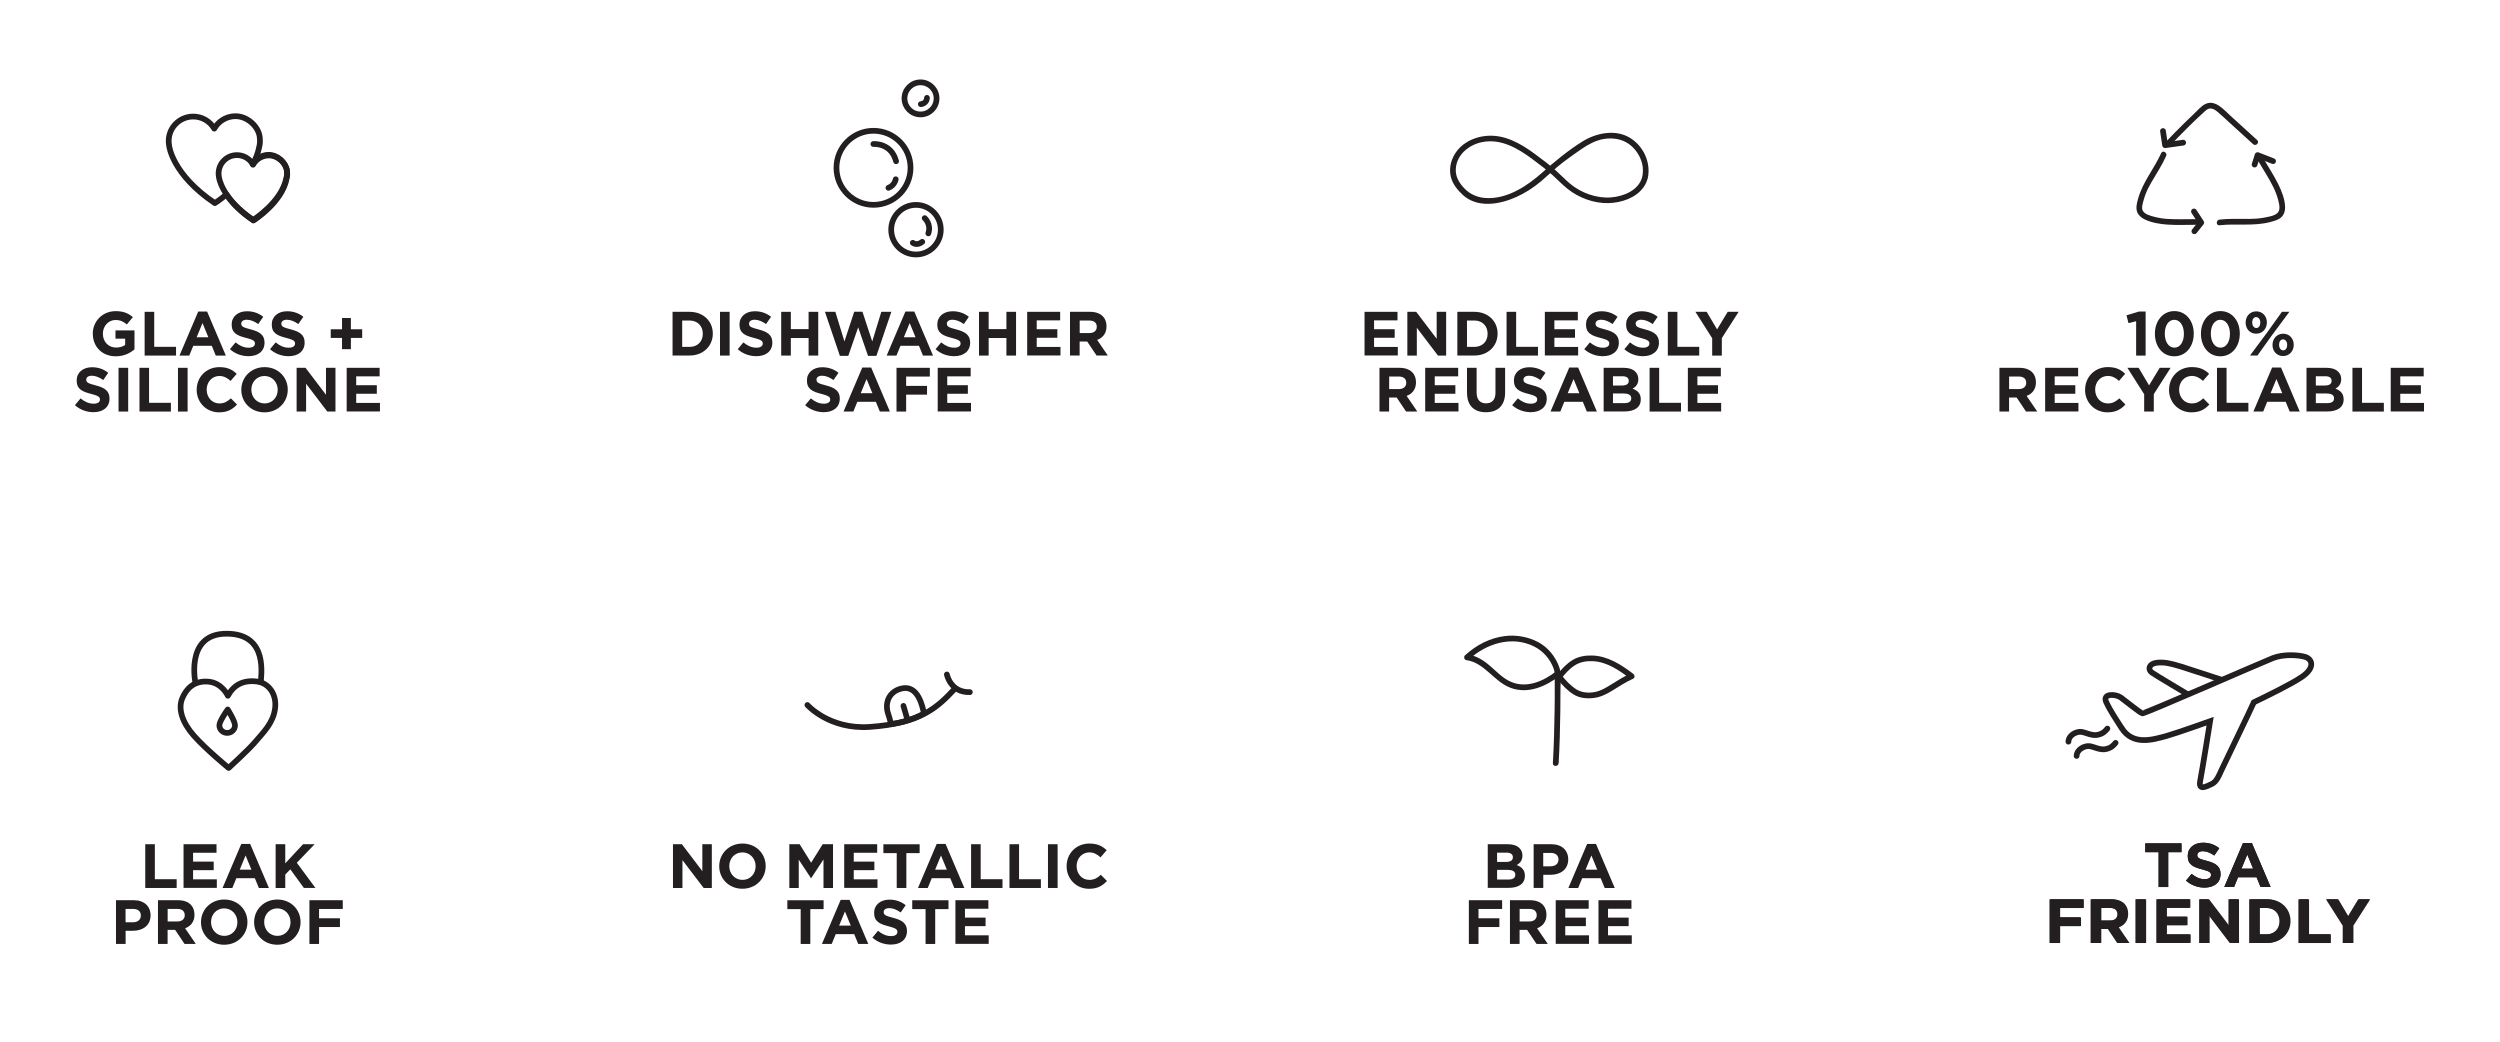 <svg viewBox="0 0 480 200" xmlns="http://www.w3.org/2000/svg" data-sanitized-data-name="Layer 1" data-name="Layer 1" id="Layer_1">
  <defs>
    <style>
      .cls-1 {
        stroke-miterlimit: 10;
      }

      .cls-1, .cls-2 {
        fill: none;
        stroke: #231f20;
        stroke-width: 1.1px;
      }

      .cls-3 {
        fill: #231f20;
      }

      .cls-3, .cls-4 {
        stroke-width: 0px;
      }

      .cls-4 {
        fill: #fff;
      }

      .cls-2 {
        stroke-linecap: round;
        stroke-linejoin: round;
      }
    </style>
  </defs>
  <rect height="200" width="480" class="cls-4"></rect>
  <g>
    <path d="m414.44,163.62h-2.55v-1.7h6.96v1.7h-2.55v6.69h-1.85v-6.69Z" class="cls-3"></path>
    <path d="m419.7,169.09l1.09-1.31c.76.62,1.55,1.02,2.51,1.02.75,0,1.21-.3,1.21-.79v-.02c0-.47-.29-.71-1.69-1.07-1.69-.43-2.78-.9-2.78-2.57v-.02c0-1.52,1.22-2.53,2.94-2.53,1.22,0,2.27.38,3.12,1.07l-.96,1.39c-.74-.52-1.48-.83-2.18-.83s-1.08.32-1.08.73v.02c0,.55.36.73,1.81,1.1,1.7.44,2.66,1.06,2.66,2.52v.02c0,1.67-1.27,2.6-3.08,2.6-1.27,0-2.55-.44-3.56-1.34Z" class="cls-3"></path>
    <path d="m430.66,161.85h1.7l3.6,8.46h-1.93l-.77-1.88h-3.55l-.77,1.88h-1.88l3.6-8.46Zm1.94,4.94l-1.12-2.72-1.12,2.72h2.23Z" class="cls-3"></path>
    <path d="m393.5,172.66h6.39v1.68h-4.54v1.79h4.01v1.68h-4.01v3.25h-1.85v-8.4Z" class="cls-3"></path>
    <path d="m401.39,172.66h3.84c1.07,0,1.9.3,2.45.85.47.47.72,1.13.72,1.92v.02c0,1.36-.73,2.21-1.8,2.6l2.05,3h-2.16l-1.8-2.69h-1.45v2.69h-1.85v-8.4Zm3.72,4.08c.9,0,1.42-.48,1.42-1.19v-.02c0-.79-.55-1.2-1.45-1.2h-1.83v2.41h1.87Z" class="cls-3"></path>
    <path d="m410.21,172.66h1.85v8.4h-1.85v-8.4Z" class="cls-3"></path>
    <path d="m414.22,172.66h6.33v1.64h-4.5v1.7h3.96v1.64h-3.96v1.76h4.56v1.64h-6.39v-8.4Z" class="cls-3"></path>
    <path d="m422.44,172.66h1.7l3.93,5.17v-5.17h1.82v8.4h-1.57l-4.07-5.34v5.34h-1.82v-8.4Z" class="cls-3"></path>
    <path d="m432.05,172.66h3.27c2.64,0,4.46,1.81,4.46,4.17v.02c0,2.36-1.82,4.2-4.46,4.2h-3.27v-8.4Zm1.85,1.67v5.06h1.43c1.51,0,2.53-1.02,2.53-2.51v-.02c0-1.49-1.02-2.53-2.53-2.53h-1.43Z" class="cls-3"></path>
    <path d="m441.49,172.66h1.85v6.72h4.19v1.68h-6.03v-8.4Z" class="cls-3"></path>
    <path d="m450.02,177.75l-3.23-5.09h2.16l2,3.37,2.04-3.37h2.1l-3.23,5.05v3.35h-1.85v-3.31Z" class="cls-3"></path>
  </g>
  <g>
    <path d="m404.62,139.89c-.42.5-.75.9-1.74,1.17-1.18.32-2.43-.45-3.26-.54-.93-.11-2.43.59-2.48,1.88" class="cls-2"></path>
    <path d="m406.19,142.63c-.42.5-.75.9-1.74,1.17-1.18.32-2.43-.45-3.26-.54-.93-.11-2.43.59-2.48,1.88" class="cls-2"></path>
    <g>
      <path d="m407.34,139.77c-.96-1.53-2.16-3.26-2.95-4.98s1.86-1.55,2.79-.88,3.71,2.96,4.16,3.05,23.04-9.82,25.07-10.61,4.86-.62,6.19-.22,1.99,2.03-.63,3.83c-2.04,1.4-6.93,3.77-9.23,4.88-.75,1.68-5.84,12.2-6.23,13.04s-.88,2.21-1.86,2.65-2.61,1.41-2.21-.62,1.9-11.44,1.9-11.44c0,0-6.5,2.32-8.39,2.84-2.69.74-6.46,1.87-8.6-1.54Z" class="cls-1"></path>
      <path d="m420.1,133.34s-6.06-3.6-6.93-4.2-.56-1.72.9-1.89,2.65.1,4.78.76,7.75,2.53,7.75,2.53" class="cls-1"></path>
    </g>
  </g>
  <g>
    <path d="m414.44,163.62h-2.55v-1.7h6.96v1.7h-2.55v6.69h-1.85v-6.69Z" class="cls-3"></path>
    <path d="m419.7,169.09l1.09-1.31c.76.62,1.55,1.02,2.51,1.02.76,0,1.21-.3,1.21-.79v-.02c0-.47-.29-.71-1.69-1.07-1.69-.43-2.78-.9-2.78-2.57v-.02c0-1.52,1.22-2.53,2.94-2.53,1.22,0,2.27.38,3.12,1.07l-.96,1.39c-.74-.52-1.48-.83-2.18-.83s-1.08.32-1.08.73v.02c0,.55.36.73,1.81,1.1,1.7.44,2.66,1.06,2.66,2.52v.02c0,1.67-1.27,2.6-3.08,2.6-1.27,0-2.55-.44-3.56-1.34Z" class="cls-3"></path>
    <path d="m430.66,161.85h1.7l3.6,8.46h-1.93l-.77-1.88h-3.55l-.77,1.88h-1.88l3.6-8.46Zm1.94,4.94l-1.12-2.72-1.12,2.72h2.23Z" class="cls-3"></path>
    <path d="m393.71,172.66h6.39v1.68h-4.55v1.79h4.01v1.68h-4.01v3.25h-1.85v-8.4Z" class="cls-3"></path>
    <path d="m401.6,172.66h3.84c1.07,0,1.9.3,2.45.85.47.47.72,1.13.72,1.92v.02c0,1.36-.73,2.21-1.8,2.6l2.05,3h-2.16l-1.8-2.69h-1.45v2.69h-1.85v-8.4Zm3.72,4.08c.9,0,1.42-.48,1.42-1.19v-.02c0-.79-.55-1.2-1.45-1.2h-1.83v2.41h1.87Z" class="cls-3"></path>
    <path d="m410,172.66h1.85v8.4h-1.85v-8.4Z" class="cls-3"></path>
    <path d="m414.01,172.66h6.33v1.64h-4.5v1.7h3.96v1.64h-3.96v1.76h4.56v1.64h-6.39v-8.4Z" class="cls-3"></path>
    <path d="m422.23,172.66h1.7l3.93,5.17v-5.17h1.82v8.4h-1.57l-4.06-5.34v5.34h-1.82v-8.4Z" class="cls-3"></path>
    <path d="m431.84,172.66h3.28c2.64,0,4.46,1.81,4.46,4.17v.02c0,2.36-1.82,4.2-4.46,4.2h-3.28v-8.4Zm1.85,1.67v5.06h1.43c1.51,0,2.53-1.02,2.53-2.51v-.02c0-1.49-1.02-2.53-2.53-2.53h-1.43Z" class="cls-3"></path>
    <path d="m441.28,172.66h1.85v6.72h4.19v1.68h-6.03v-8.4Z" class="cls-3"></path>
    <path d="m449.81,177.75l-3.23-5.09h2.16l2,3.37,2.04-3.37h2.1l-3.23,5.05v3.35h-1.85v-3.31Z" class="cls-3"></path>
  </g>
  <g>
    <path d="m17.81,64.1v-.02c0-2.39,1.86-4.34,4.4-4.34,1.51,0,2.42.41,3.3,1.15l-1.16,1.4c-.65-.54-1.22-.85-2.19-.85-1.34,0-2.41,1.19-2.41,2.61v.02c0,1.54,1.06,2.66,2.54,2.66.67,0,1.27-.17,1.74-.5v-1.2h-1.86v-1.6h3.65v3.65c-.86.73-2.05,1.33-3.59,1.33-2.61,0-4.41-1.83-4.41-4.32Z" class="cls-3"></path>
    <path d="m27.76,59.87h1.85v6.72h4.19v1.68h-6.03v-8.4Z" class="cls-3"></path>
    <path d="m38.06,59.81h1.7l3.6,8.46h-1.93l-.77-1.88h-3.55l-.77,1.88h-1.88l3.6-8.46Zm1.94,4.94l-1.12-2.72-1.12,2.72h2.23Z" class="cls-3"></path>
    <path d="m44.14,67.05l1.09-1.31c.76.62,1.55,1.02,2.51,1.02.76,0,1.21-.3,1.21-.79v-.02c0-.47-.29-.71-1.69-1.07-1.69-.43-2.78-.9-2.78-2.57v-.02c0-1.52,1.22-2.53,2.94-2.53,1.22,0,2.27.38,3.12,1.07l-.96,1.39c-.74-.52-1.48-.83-2.18-.83s-1.08.32-1.08.73v.02c0,.55.36.73,1.81,1.1,1.7.44,2.66,1.05,2.66,2.52v.03c0,1.67-1.27,2.6-3.08,2.6-1.27,0-2.55-.44-3.56-1.34Z" class="cls-3"></path>
    <path d="m51.84,67.05l1.09-1.31c.76.62,1.55,1.02,2.51,1.02.76,0,1.21-.3,1.21-.79v-.02c0-.47-.29-.71-1.69-1.07-1.69-.43-2.78-.9-2.78-2.57v-.02c0-1.52,1.22-2.53,2.94-2.53,1.22,0,2.27.38,3.12,1.07l-.96,1.39c-.74-.52-1.48-.83-2.18-.83s-1.08.32-1.08.73v.02c0,.55.36.73,1.81,1.1,1.7.44,2.66,1.05,2.66,2.52v.03c0,1.67-1.27,2.6-3.08,2.6-1.27,0-2.55-.44-3.56-1.34Z" class="cls-3"></path>
    <path d="m65.67,64.88h-2.17v-1.66h2.17v-2.16h1.7v2.16h2.17v1.66h-2.17v2.16h-1.7v-2.16Z" class="cls-3"></path>
    <path d="m14.38,77.8l1.09-1.31c.76.62,1.55,1.02,2.51,1.02.76,0,1.21-.3,1.21-.79v-.02c0-.47-.29-.71-1.69-1.07-1.69-.43-2.78-.9-2.78-2.57v-.02c0-1.52,1.22-2.53,2.94-2.53,1.22,0,2.27.38,3.12,1.07l-.96,1.39c-.74-.52-1.48-.83-2.18-.83s-1.08.32-1.08.73v.02c0,.55.36.73,1.81,1.1,1.7.44,2.66,1.05,2.66,2.52v.03c0,1.67-1.27,2.6-3.08,2.6-1.27,0-2.55-.44-3.56-1.34Z" class="cls-3"></path>
    <path d="m22.76,70.62h1.85v8.4h-1.85v-8.4Z" class="cls-3"></path>
    <path d="m26.77,70.62h1.85v6.72h4.19v1.68h-6.03v-8.4Z" class="cls-3"></path>
    <path d="m34.17,70.62h1.85v8.4h-1.85v-8.4Z" class="cls-3"></path>
    <path d="m37.76,74.85v-.02c0-2.39,1.8-4.34,4.38-4.34,1.58,0,2.53.53,3.31,1.29l-1.18,1.36c-.65-.59-1.31-.95-2.15-.95-1.42,0-2.44,1.17-2.44,2.61v.02c0,1.44,1,2.64,2.44,2.64.96,0,1.55-.38,2.21-.98l1.18,1.19c-.86.92-1.82,1.5-3.44,1.5-2.47,0-4.31-1.91-4.31-4.32Z" class="cls-3"></path>
    <path d="m46.33,74.85v-.02c0-2.39,1.88-4.34,4.47-4.34s4.45,1.93,4.45,4.32v.02c0,2.39-1.88,4.34-4.47,4.34s-4.45-1.93-4.45-4.32Zm6.99,0v-.02c0-1.44-1.06-2.64-2.54-2.64s-2.52,1.17-2.52,2.61v.02c0,1.44,1.06,2.64,2.54,2.64s2.52-1.17,2.52-2.61Z" class="cls-3"></path>
    <path d="m56.96,70.62h1.7l3.93,5.17v-5.17h1.82v8.4h-1.57l-4.07-5.34v5.34h-1.82v-8.4Z" class="cls-3"></path>
    <path d="m66.56,70.62h6.33v1.64h-4.5v1.7h3.96v1.64h-3.96v1.76h4.56v1.64h-6.39v-8.4Z" class="cls-3"></path>
  </g>
  <g>
    <path d="m55.11,32.8c-.2-1.47-1.76-2.99-3.53-2.96-1.29.02-2.4.74-3,1.79-.02-.03-.04-.05-.06-.08.58-1.05,1.03-2.17,1.25-3.35.11-.41.21-1.02.09-1.94-.26-1.97-2.35-3.99-4.72-3.95-1.72.03-3.21.99-4,2.39-.83-1.42-2.38-2.36-4.14-2.32-2.59.05-4.66,2.19-4.61,4.78,0,.14.01.28.03.42l.05.4s.54,5.47,8.78,11.02c0,0,.96-.6,2.23-1.66.95,1.44,2.53,3.21,5.18,5,0,0,5.53-3.46,6.38-8.09.08-.3.16-.77.07-1.45Z" class="cls-2"></path>
    <path d="m55.06,32.69c-.2-1.47-1.76-2.99-3.53-2.96-1.29.02-2.4.74-3,1.79-.62-1.06-1.78-1.76-3.1-1.74-1.94.04-3.49,1.64-3.46,3.58,0,.11.01.21.02.31l.04.3s.4,4.09,6.58,8.26c0,0,5.53-3.46,6.38-8.09.08-.3.16-.77.07-1.45Z" class="cls-2"></path>
  </g>
  <g>
    <path d="m129.13,59.87h3.27c2.64,0,4.46,1.81,4.46,4.17v.02c0,2.36-1.82,4.2-4.46,4.2h-3.27v-8.4Zm1.85,1.67v5.06h1.43c1.51,0,2.53-1.02,2.53-2.51v-.02c0-1.49-1.02-2.53-2.53-2.53h-1.43Z" class="cls-3"></path>
    <path d="m138.24,59.87h1.85v8.4h-1.85v-8.4Z" class="cls-3"></path>
    <path d="m141.64,67.05l1.09-1.31c.76.62,1.55,1.02,2.51,1.02.76,0,1.21-.3,1.21-.79v-.02c0-.47-.29-.71-1.69-1.07-1.69-.43-2.78-.9-2.78-2.57v-.02c0-1.52,1.22-2.53,2.94-2.53,1.22,0,2.27.38,3.12,1.07l-.96,1.39c-.74-.52-1.48-.83-2.18-.83s-1.08.32-1.08.73v.03c0,.55.36.73,1.81,1.1,1.7.44,2.66,1.06,2.66,2.52v.02c0,1.67-1.27,2.6-3.08,2.6-1.27,0-2.55-.44-3.56-1.34Z" class="cls-3"></path>
    <path d="m149.99,59.87h1.85v3.32h3.41v-3.32h1.85v8.4h-1.85v-3.37h-3.41v3.37h-1.85v-8.4Z" class="cls-3"></path>
    <path d="m158.41,59.87h1.98l1.74,5.69,1.88-5.71h1.58l1.88,5.71,1.74-5.69h1.93l-2.87,8.46h-1.61l-1.89-5.49-1.9,5.49h-1.61l-2.87-8.46Z" class="cls-3"></path>
    <path d="m173.84,59.81h1.7l3.6,8.46h-1.93l-.77-1.88h-3.55l-.77,1.88h-1.88l3.6-8.46Zm1.94,4.94l-1.12-2.72-1.12,2.72h2.23Z" class="cls-3"></path>
    <path d="m179.62,67.05l1.09-1.31c.76.62,1.55,1.02,2.51,1.02.76,0,1.21-.3,1.21-.79v-.02c0-.47-.29-.71-1.69-1.07-1.69-.43-2.78-.9-2.78-2.57v-.02c0-1.52,1.22-2.53,2.94-2.53,1.22,0,2.27.38,3.12,1.07l-.96,1.39c-.74-.52-1.48-.83-2.18-.83s-1.08.32-1.08.73v.03c0,.55.36.73,1.81,1.1,1.7.44,2.66,1.06,2.66,2.52v.02c0,1.67-1.27,2.6-3.08,2.6-1.27,0-2.55-.44-3.56-1.34Z" class="cls-3"></path>
    <path d="m187.97,59.87h1.85v3.32h3.41v-3.32h1.85v8.4h-1.85v-3.37h-3.41v3.37h-1.85v-8.4Z" class="cls-3"></path>
    <path d="m197.22,59.87h6.33v1.64h-4.5v1.7h3.96v1.64h-3.96v1.76h4.56v1.64h-6.39v-8.4Z" class="cls-3"></path>
    <path d="m205.44,59.87h3.84c1.07,0,1.9.3,2.45.85.47.47.72,1.13.72,1.92v.02c0,1.36-.73,2.21-1.8,2.6l2.05,3h-2.16l-1.8-2.69h-1.45v2.69h-1.85v-8.4Zm3.72,4.08c.9,0,1.42-.48,1.42-1.19v-.02c0-.79-.55-1.2-1.45-1.2h-1.83v2.41h1.87Z" class="cls-3"></path>
    <path d="m154.59,77.8l1.09-1.31c.76.62,1.55,1.02,2.51,1.02.76,0,1.21-.3,1.21-.79v-.02c0-.47-.29-.71-1.69-1.07-1.69-.43-2.78-.9-2.78-2.57v-.02c0-1.52,1.22-2.53,2.94-2.53,1.22,0,2.27.38,3.12,1.07l-.96,1.39c-.74-.52-1.48-.83-2.18-.83s-1.08.32-1.08.73v.03c0,.55.36.73,1.81,1.1,1.7.44,2.66,1.06,2.66,2.52v.02c0,1.67-1.27,2.6-3.08,2.6-1.27,0-2.55-.44-3.56-1.34Z" class="cls-3"></path>
    <path d="m165.56,70.56h1.7l3.6,8.46h-1.93l-.77-1.88h-3.55l-.77,1.88h-1.88l3.6-8.46Zm1.94,4.94l-1.12-2.72-1.12,2.72h2.23Z" class="cls-3"></path>
    <path d="m172.14,70.62h6.39v1.68h-4.55v1.79h4.01v1.68h-4.01v3.25h-1.85v-8.4Z" class="cls-3"></path>
    <path d="m180.04,70.62h6.33v1.64h-4.5v1.7h3.96v1.64h-3.96v1.76h4.56v1.64h-6.39v-8.4Z" class="cls-3"></path>
  </g>
  <g>
    <circle r="7.11" cy="32.22" cx="167.71" class="cls-1"></circle>
    <circle r="4.76" cy="44.1" cx="175.87" class="cls-1"></circle>
    <circle r="3.08" cy="18.89" cx="176.74" class="cls-1"></circle>
    <path d="m167.69,27.65s3.42-.28,4.36,3.31" class="cls-2"></path>
    <path d="m171.98,34.42s-.21,1.19-1.4,1.64" class="cls-2"></path>
    <path d="m176.8,20s1.14-.09,1.18-1.21" class="cls-2"></path>
    <path d="m175.26,46.62s.79.65,1.81-.19" class="cls-2"></path>
    <path d="m177.54,41.88s1.3,1.12.7,2.93" class="cls-2"></path>
  </g>
  <g>
    <path d="m410.13,61.68l-1.46.36-.38-1.51,2.41-.72h1.26v8.46h-1.82v-6.58Z" class="cls-3"></path>
    <path d="m413.74,64.09v-.02c0-2.43,1.51-4.34,3.74-4.34s3.72,1.88,3.72,4.32v.02c0,2.44-1.5,4.34-3.74,4.34s-3.72-1.88-3.72-4.32Zm5.57,0v-.02c0-1.52-.74-2.67-1.85-2.67s-1.82,1.12-1.82,2.65v.02c0,1.54.73,2.68,1.85,2.68s1.82-1.13,1.82-2.65Z" class="cls-3"></path>
    <path d="m422.58,64.09v-.02c0-2.43,1.51-4.34,3.74-4.34s3.72,1.88,3.72,4.32v.02c0,2.44-1.5,4.34-3.74,4.34s-3.72-1.88-3.72-4.32Zm5.57,0v-.02c0-1.52-.74-2.67-1.85-2.67s-1.82,1.12-1.82,2.65v.02c0,1.54.73,2.68,1.85,2.68s1.82-1.13,1.82-2.65Z" class="cls-3"></path>
    <path d="m431.16,61.95v-.02c0-1.19.83-2.15,2.05-2.15s2.03.95,2.03,2.12v.02c0,1.18-.83,2.15-2.05,2.15s-2.03-.95-2.03-2.12Zm6.97-2.08h1.43l-3.36,4.52-2.77,3.87h-1.43l3.36-4.52,2.77-3.87Zm-5.71,2.03v.02c0,.56.31,1.06.79,1.06.5,0,.77-.49.77-1.03v-.02c0-.56-.31-1.05-.79-1.05-.5,0-.77.48-.77,1.03Zm3.9,4.34v-.02c0-1.19.83-2.15,2.05-2.15s2.03.95,2.03,2.12v.02c0,1.17-.83,2.15-2.05,2.15s-2.03-.95-2.03-2.12Zm2.82,0v-.02c0-.56-.31-1.06-.79-1.06-.5,0-.77.48-.77,1.03v.02c0,.56.31,1.06.79,1.06.5,0,.77-.49.77-1.03Z" class="cls-3"></path>
    <path d="m383.89,70.62h3.84c1.07,0,1.89.3,2.45.85.47.47.72,1.13.72,1.92v.02c0,1.36-.73,2.21-1.8,2.6l2.05,3h-2.16l-1.8-2.69h-1.45v2.69h-1.85v-8.4Zm3.72,4.08c.9,0,1.42-.48,1.42-1.19v-.02c0-.79-.55-1.2-1.45-1.2h-1.83v2.41h1.87Z" class="cls-3"></path>
    <path d="m392.67,70.62h6.33v1.64h-4.5v1.7h3.96v1.64h-3.96v1.76h4.56v1.64h-6.39v-8.4Z" class="cls-3"></path>
    <path d="m400.34,74.84v-.02c0-2.39,1.8-4.34,4.38-4.34,1.58,0,2.53.53,3.31,1.29l-1.18,1.36c-.65-.59-1.31-.95-2.15-.95-1.42,0-2.43,1.18-2.43,2.62v.02c0,1.44,1,2.64,2.43,2.64.96,0,1.55-.38,2.21-.98l1.17,1.19c-.86.92-1.82,1.5-3.44,1.5-2.47,0-4.31-1.91-4.31-4.32Z" class="cls-3"></path>
    <path d="m411.69,75.71l-3.23-5.09h2.16l2,3.37,2.04-3.37h2.1l-3.23,5.05v3.35h-1.85v-3.31Z" class="cls-3"></path>
    <path d="m416.46,74.84v-.02c0-2.39,1.8-4.34,4.38-4.34,1.58,0,2.53.53,3.31,1.29l-1.18,1.36c-.65-.59-1.31-.95-2.15-.95-1.42,0-2.43,1.18-2.43,2.62v.02c0,1.44,1,2.64,2.43,2.64.96,0,1.55-.38,2.21-.98l1.17,1.19c-.86.92-1.82,1.5-3.44,1.5-2.47,0-4.31-1.91-4.31-4.32Z" class="cls-3"></path>
    <path d="m425.65,70.62h1.85v6.72h4.19v1.68h-6.03v-8.4Z" class="cls-3"></path>
    <path d="m436.25,70.56h1.7l3.6,8.46h-1.93l-.77-1.88h-3.55l-.77,1.88h-1.88l3.6-8.46Zm1.94,4.94l-1.12-2.72-1.12,2.72h2.23Z" class="cls-3"></path>
    <path d="m442.84,70.62h3.9c.96,0,1.71.26,2.19.74.38.38.58.85.58,1.43v.02c0,.95-.5,1.47-1.1,1.81.97.37,1.57.94,1.57,2.06v.02c0,1.54-1.25,2.3-3.14,2.3h-3.99v-8.4Zm4.83,2.48c0-.55-.43-.86-1.21-.86h-1.82v1.78h1.7c.82,0,1.33-.26,1.33-.89v-.02Zm-.9,2.45h-2.13v1.85h2.19c.82,0,1.31-.29,1.31-.91v-.02c0-.56-.42-.91-1.37-.91Z" class="cls-3"></path>
    <path d="m451.66,70.62h1.85v6.72h4.19v1.68h-6.03v-8.4Z" class="cls-3"></path>
    <path d="m459.02,70.62h6.33v1.64h-4.5v1.7h3.96v1.64h-3.96v1.76h4.56v1.64h-6.39v-8.4Z" class="cls-3"></path>
  </g>
  <g>
    <path d="m416.67,27.94c2.16-2.25,4.36-4.51,6.68-6.59.35-.32.71-.58,1.21-.51s.93.4,1.3.71c.74.62,1.44,1.3,2.15,1.95,1.53,1.39,3.06,2.79,4.59,4.18.52.48,1.3-.3.78-.78-1.71-1.56-3.43-3.12-5.14-4.68-1.22-1.11-2.88-3.13-4.75-2.28-.82.37-1.47,1.17-2.11,1.78s-1.23,1.17-1.83,1.76c-1.24,1.21-2.45,2.45-3.65,3.7-.49.51.29,1.29.78.78h0Z" class="cls-3"></path>
    <path d="m426.15,43.25c3.28-.37,6.64.24,9.86-.65.69-.19,1.48-.4,2.01-.9s.75-1.25.72-1.98c-.05-1.5-.66-3.02-1.31-4.35-.88-1.79-2-3.44-2.99-5.17-.35-.61-1.3-.06-.95.56.98,1.7,2.08,3.33,2.95,5.09.41.82.74,1.67.97,2.56.19.76.52,1.91-.17,2.52-.64.56-1.81.71-2.61.87-.91.17-1.84.22-2.76.23-1.91,0-3.81-.08-5.72.13-.7.08-.7,1.18,0,1.1h0Z" class="cls-3"></path>
    <path d="m421.97,42.07c-1.96-.02-3.93.1-5.88-.04-.85-.06-1.69-.19-2.52-.42-.72-.2-1.76-.44-2.15-1.15-.27-.5-.08-1.14.05-1.65.12-.47.26-.94.43-1.4.3-.83.71-1.62,1.15-2.38.98-1.69,2.05-3.29,2.85-5.08.29-.64-.66-1.2-.95-.56-1.35,3.01-3.57,5.58-4.45,8.8-.22.81-.47,1.72-.15,2.54.26.66.84,1.11,1.46,1.41,1.32.62,2.83.87,4.28.98,1.95.14,3.92.02,5.88.04.71,0,.71-1.09,0-1.1h0Z" class="cls-3"></path>
    <polyline points="415.29 25.16 415.7 27.88 419.17 27.39" class="cls-2"></polyline>
    <polyline points="432.88 31.6 433.46 29.78 436.43 30.94" class="cls-2"></polyline>
    <polyline points="421.24 40.6 422.64 42.74 421.32 44.4" class="cls-2"></polyline>
  </g>
  <g>
    <path d="m27.88,162.09h1.85v6.72h4.19v1.68h-6.03v-8.4Z" class="cls-3"></path>
    <path d="m35.24,162.09h6.33v1.64h-4.5v1.7h3.96v1.64h-3.96v1.76h4.56v1.64h-6.39v-8.4Z" class="cls-3"></path>
    <path d="m46.33,162.03h1.7l3.6,8.46h-1.93l-.77-1.88h-3.55l-.77,1.88h-1.88l3.6-8.46Zm1.94,4.94l-1.12-2.72-1.12,2.72h2.23Z" class="cls-3"></path>
    <path d="m52.92,162.09h1.85v3.67l3.41-3.67h2.23l-3.42,3.56,3.57,4.83h-2.22l-2.6-3.57-.97,1.01v2.57h-1.85v-8.4Z" class="cls-3"></path>
    <path d="m22.27,172.84h3.43c2,0,3.21,1.19,3.21,2.9v.02c0,1.94-1.51,2.95-3.39,2.95h-1.4v2.52h-1.85v-8.4Zm3.31,4.23c.92,0,1.46-.55,1.46-1.27v-.02c0-.83-.58-1.27-1.5-1.27h-1.43v2.57h1.46Z" class="cls-3"></path>
    <path d="m30.33,172.84h3.84c1.07,0,1.9.3,2.45.85.47.47.72,1.13.72,1.92v.02c0,1.36-.73,2.21-1.8,2.6l2.05,3h-2.16l-1.8-2.69h-1.45v2.69h-1.85v-8.4Zm3.72,4.08c.9,0,1.42-.48,1.42-1.19v-.02c0-.79-.55-1.2-1.45-1.2h-1.83v2.41h1.87Z" class="cls-3"></path>
    <path d="m38.59,177.07v-.02c0-2.39,1.88-4.34,4.47-4.34s4.45,1.93,4.45,4.32v.02c0,2.39-1.88,4.34-4.47,4.34s-4.45-1.93-4.45-4.32Zm6.99,0v-.02c0-1.44-1.06-2.64-2.54-2.64s-2.52,1.18-2.52,2.62v.02c0,1.44,1.06,2.64,2.54,2.64s2.52-1.17,2.52-2.61Z" class="cls-3"></path>
    <path d="m48.79,177.07v-.02c0-2.39,1.88-4.34,4.47-4.34s4.45,1.93,4.45,4.32v.02c0,2.39-1.88,4.34-4.47,4.34s-4.45-1.93-4.45-4.32Zm6.99,0v-.02c0-1.44-1.06-2.64-2.54-2.64s-2.52,1.18-2.52,2.62v.02c0,1.44,1.06,2.64,2.54,2.64s2.52-1.17,2.52-2.61Z" class="cls-3"></path>
    <path d="m59.42,172.84h6.39v1.68h-4.55v1.79h4.01v1.68h-4.01v3.25h-1.85v-8.4Z" class="cls-3"></path>
  </g>
  <g>
    <path d="m48.89,142.58c1.86-2.17,3.59-3.84,3.93-6.6s-1.3-4.84-3.41-5.12c-2.7-.36-4.54.65-5.66,2.73,0,0-1.1-2.53-3.83-2.72s-4.16,1.4-4.92,3.2c-.85,2.02-.02,4.62,2.19,7.14,2.33,2.65,6.71,6.24,6.71,6.24,0,0,3.82-3.5,4.98-4.86Z" class="cls-2"></path>
    <path d="m42.12,139.26c0-.81,1.6-3.04,1.6-3.04,0,0,1.4,2.23,1.4,3.04s-.67,1.46-1.5,1.46-1.5-.65-1.5-1.46Z" class="cls-2"></path>
    <path d="m37.61,131.63s-2.37-9.96,5.89-9.96,6.55,8.31,6.55,9.74" class="cls-1"></path>
  </g>
  <g>
    <path d="m129.22,162.09h1.7l3.93,5.17v-5.17h1.82v8.4h-1.57l-4.07-5.34v5.34h-1.82v-8.4Z" class="cls-3"></path>
    <path d="m138.09,166.32v-.02c0-2.39,1.88-4.34,4.47-4.34s4.45,1.93,4.45,4.32v.02c0,2.39-1.88,4.34-4.47,4.34s-4.45-1.93-4.45-4.32Zm6.99,0v-.02c0-1.44-1.06-2.64-2.54-2.64s-2.52,1.18-2.52,2.62v.02c0,1.44,1.06,2.64,2.54,2.64s2.52-1.17,2.52-2.61Z" class="cls-3"></path>
    <path d="m151.54,162.09h1.99l2.21,3.55,2.21-3.55h1.99v8.4h-1.83v-5.48l-2.36,3.59h-.05l-2.34-3.55v5.44h-1.81v-8.4Z" class="cls-3"></path>
    <path d="m162.09,162.09h6.33v1.64h-4.5v1.7h3.96v1.64h-3.96v1.76h4.56v1.64h-6.39v-8.4Z" class="cls-3"></path>
    <path d="m172.16,163.8h-2.55v-1.7h6.96v1.7h-2.55v6.69h-1.85v-6.69Z" class="cls-3"></path>
    <path d="m179.85,162.03h1.7l3.6,8.46h-1.93l-.77-1.88h-3.55l-.77,1.88h-1.88l3.6-8.46Zm1.94,4.94l-1.12-2.72-1.12,2.72h2.23Z" class="cls-3"></path>
    <path d="m186.44,162.09h1.85v6.72h4.19v1.68h-6.03v-8.4Z" class="cls-3"></path>
    <path d="m193.81,162.09h1.85v6.72h4.19v1.68h-6.03v-8.4Z" class="cls-3"></path>
    <path d="m201.21,162.09h1.85v8.4h-1.85v-8.4Z" class="cls-3"></path>
    <path d="m204.79,166.32v-.02c0-2.39,1.8-4.34,4.38-4.34,1.58,0,2.53.53,3.31,1.29l-1.18,1.36c-.65-.59-1.31-.95-2.15-.95-1.42,0-2.44,1.18-2.44,2.62v.02c0,1.44,1,2.64,2.44,2.64.96,0,1.55-.38,2.21-.98l1.18,1.19c-.86.92-1.82,1.5-3.44,1.5-2.47,0-4.31-1.91-4.31-4.32Z" class="cls-3"></path>
    <path d="m153.72,174.55h-2.55v-1.7h6.96v1.7h-2.55v6.69h-1.85v-6.69Z" class="cls-3"></path>
    <path d="m161.41,172.78h1.7l3.6,8.46h-1.93l-.77-1.88h-3.55l-.77,1.88h-1.88l3.6-8.46Zm1.94,4.94l-1.12-2.72-1.12,2.72h2.23Z" class="cls-3"></path>
    <path d="m167.49,180.02l1.09-1.31c.76.62,1.55,1.02,2.51,1.02.76,0,1.21-.3,1.21-.79v-.02c0-.47-.29-.71-1.69-1.07-1.69-.43-2.78-.9-2.78-2.57v-.02c0-1.52,1.22-2.53,2.94-2.53,1.22,0,2.27.38,3.12,1.07l-.96,1.39c-.74-.52-1.48-.83-2.18-.83s-1.08.32-1.08.73v.03c0,.55.36.73,1.81,1.1,1.7.44,2.66,1.06,2.66,2.52v.02c0,1.67-1.27,2.6-3.08,2.6-1.27,0-2.55-.44-3.56-1.34Z" class="cls-3"></path>
    <path d="m177.7,174.55h-2.55v-1.7h6.96v1.7h-2.55v6.69h-1.85v-6.69Z" class="cls-3"></path>
    <path d="m183.44,172.84h6.33v1.64h-4.5v1.7h3.96v1.64h-3.96v1.76h4.56v1.64h-6.39v-8.4Z" class="cls-3"></path>
  </g>
  <g>
    <path d="m155.02,135.36s4.19,4.74,11.95,4.21c9.81-.68,13.02-3.76,16.24-7.21" class="cls-2"></path>
    <path d="m181.8,129.5s.68,3.5,4.41,3.39" class="cls-2"></path>
    <g>
      <path d="m171.06,138.98s-.2-.96-.53-1.92c-.65-1.86-.05-4.16,2.45-4.84,3.33-.9,4.15,3.54,4.43,4.77,0,0-2.9,1.71-6.35,1.99Z" class="cls-2"></path>
      <line y2="135.53" x2="173.46" y1="138.07" x1="174.2" class="cls-2"></line>
    </g>
  </g>
  <g>
    <path d="m261.99,59.87h6.33v1.64h-4.5v1.7h3.96v1.64h-3.96v1.76h4.56v1.64h-6.39v-8.4Z" class="cls-3"></path>
    <path d="m270.21,59.87h1.7l3.93,5.17v-5.17h1.82v8.4h-1.57l-4.06-5.34v5.34h-1.82v-8.4Z" class="cls-3"></path>
    <path d="m279.81,59.87h3.27c2.64,0,4.46,1.81,4.46,4.17v.02c0,2.36-1.82,4.2-4.46,4.2h-3.27v-8.4Zm1.85,1.67v5.06h1.43c1.51,0,2.53-1.02,2.53-2.51v-.02c0-1.49-1.02-2.53-2.53-2.53h-1.43Z" class="cls-3"></path>
    <path d="m289.25,59.87h1.85v6.72h4.19v1.68h-6.03v-8.4Z" class="cls-3"></path>
    <path d="m296.61,59.87h6.33v1.64h-4.5v1.7h3.96v1.64h-3.96v1.76h4.56v1.64h-6.39v-8.4Z" class="cls-3"></path>
    <path d="m304.17,67.05l1.09-1.31c.76.62,1.55,1.02,2.51,1.02.75,0,1.21-.3,1.21-.79v-.02c0-.47-.29-.71-1.69-1.07-1.69-.43-2.78-.9-2.78-2.57v-.02c0-1.52,1.22-2.53,2.94-2.53,1.22,0,2.27.38,3.12,1.07l-.96,1.39c-.74-.52-1.47-.83-2.18-.83s-1.08.32-1.08.73v.03c0,.55.36.73,1.81,1.1,1.7.44,2.66,1.06,2.66,2.52v.02c0,1.67-1.27,2.6-3.08,2.6-1.27,0-2.55-.44-3.56-1.34Z" class="cls-3"></path>
    <path d="m311.87,67.05l1.09-1.31c.76.62,1.55,1.02,2.51,1.02.76,0,1.21-.3,1.21-.79v-.02c0-.47-.29-.71-1.69-1.07-1.69-.43-2.78-.9-2.78-2.57v-.02c0-1.52,1.22-2.53,2.94-2.53,1.22,0,2.27.38,3.12,1.07l-.96,1.39c-.74-.52-1.48-.83-2.18-.83s-1.08.32-1.08.73v.03c0,.55.36.73,1.81,1.1,1.7.44,2.66,1.06,2.66,2.52v.02c0,1.67-1.27,2.6-3.08,2.6-1.27,0-2.55-.44-3.56-1.34Z" class="cls-3"></path>
    <path d="m320.21,59.87h1.85v6.72h4.19v1.68h-6.03v-8.4Z" class="cls-3"></path>
    <path d="m328.75,64.96l-3.23-5.09h2.16l2,3.37,2.04-3.37h2.1l-3.23,5.05v3.35h-1.85v-3.31Z" class="cls-3"></path>
    <path d="m264.86,70.62h3.84c1.07,0,1.89.3,2.45.85.47.47.72,1.13.72,1.92v.02c0,1.36-.73,2.21-1.8,2.6l2.05,3h-2.16l-1.8-2.69h-1.45v2.69h-1.85v-8.4Zm3.72,4.08c.9,0,1.42-.48,1.42-1.19v-.02c0-.79-.55-1.2-1.45-1.2h-1.83v2.41h1.87Z" class="cls-3"></path>
    <path d="m273.64,70.62h6.33v1.64h-4.5v1.7h3.96v1.64h-3.96v1.76h4.56v1.64h-6.39v-8.4Z" class="cls-3"></path>
    <path d="m281.66,75.42v-4.8h1.85v4.75c0,1.37.68,2.07,1.81,2.07s1.81-.68,1.81-2.01v-4.81h1.85v4.74c0,2.54-1.43,3.79-3.68,3.79s-3.63-1.26-3.63-3.73Z" class="cls-3"></path>
    <path d="m290.33,77.8l1.09-1.31c.76.62,1.55,1.02,2.51,1.02.75,0,1.21-.3,1.21-.79v-.02c0-.47-.29-.71-1.69-1.07-1.69-.43-2.78-.9-2.78-2.57v-.02c0-1.52,1.22-2.53,2.94-2.53,1.22,0,2.27.38,3.12,1.07l-.96,1.39c-.74-.52-1.47-.83-2.18-.83s-1.08.32-1.08.73v.03c0,.55.36.73,1.81,1.1,1.7.44,2.66,1.06,2.66,2.52v.02c0,1.67-1.27,2.6-3.08,2.6-1.27,0-2.55-.44-3.56-1.34Z" class="cls-3"></path>
    <path d="m301.3,70.56h1.7l3.6,8.46h-1.93l-.77-1.88h-3.55l-.77,1.88h-1.88l3.6-8.46Zm1.94,4.94l-1.12-2.72-1.12,2.72h2.23Z" class="cls-3"></path>
    <path d="m307.89,70.62h3.9c.96,0,1.72.26,2.19.74.38.38.58.85.58,1.43v.02c0,.95-.5,1.47-1.1,1.81.97.37,1.57.94,1.57,2.06v.02c0,1.54-1.25,2.3-3.14,2.3h-3.99v-8.4Zm4.83,2.48c0-.55-.43-.86-1.21-.86h-1.82v1.78h1.7c.82,0,1.33-.26,1.33-.89v-.02Zm-.9,2.45h-2.13v1.85h2.2c.81,0,1.31-.29,1.31-.91v-.02c0-.56-.42-.91-1.37-.91Z" class="cls-3"></path>
    <path d="m316.71,70.62h1.85v6.72h4.19v1.68h-6.03v-8.4Z" class="cls-3"></path>
    <path d="m324.07,70.62h6.33v1.64h-4.5v1.7h3.96v1.64h-3.96v1.76h4.56v1.64h-6.39v-8.4Z" class="cls-3"></path>
  </g>
  <path d="m315.32,33.91c-.64,2.62-3.56,3.8-6.01,3.99-2.78.22-5.75-.86-7.87-2.64-.96-.81-1.83-1.73-2.77-2.57-1.24-1.11-2.61-2.11-3.95-3.11-2.74-2.03-5.89-3.84-9.43-3.48-2.81.29-5.45,1.81-6.49,4.54-.4,1.04-.5,2.2-.25,3.28.31,1.36,1.3,2.59,2.31,3.51,2.83,2.58,7.09,1.84,10.26.4,1.7-.77,3.24-1.75,4.67-2.95s2.81-2.58,4.33-3.73c1.18-.89,2.4-1.77,3.62-2.6s2.64-1.6,4.17-1.86c1.64-.28,3.39-.04,4.78.92,1.29.9,2.23,2.31,2.6,3.83.19.81.2,1.64.03,2.46-.14.69.92.99,1.06.29.64-3.06-.91-6.32-3.64-7.85s-6.32-.8-8.94.84c-2.78,1.74-5.32,3.85-7.77,6.02-2.78,2.47-6.36,4.84-10.23,4.84-1.92,0-3.59-.65-4.86-2.1-.87-.99-1.49-2.09-1.43-3.44.11-2.76,2.49-4.69,5.04-5.21,3.64-.73,6.88,1.19,9.69,3.28,1.34,1,2.69,2,3.93,3.13.94.86,1.82,1.78,2.81,2.57,2.16,1.72,5.08,2.81,7.86,2.73,2.47-.07,5.24-.98,6.73-3.06.38-.53.64-1.13.8-1.76.17-.69-.89-.98-1.06-.29Z" class="cls-3"></path>
  <g>
    <path d="m285.64,162.09h3.9c.96,0,1.71.26,2.19.74.38.38.58.85.58,1.43v.02c0,.95-.5,1.47-1.1,1.81.97.37,1.57.94,1.57,2.06v.02c0,1.54-1.25,2.3-3.14,2.3h-3.99v-8.4Zm4.83,2.48c0-.55-.43-.86-1.21-.86h-1.82v1.78h1.7c.82,0,1.33-.26,1.33-.89v-.02Zm-.9,2.45h-2.13v1.85h2.19c.82,0,1.31-.29,1.31-.91v-.02c0-.56-.42-.91-1.37-.91Z" class="cls-3"></path>
    <path d="m294.46,162.09h3.43c2,0,3.21,1.19,3.21,2.9v.02c0,1.94-1.51,2.95-3.39,2.95h-1.4v2.52h-1.85v-8.4Zm3.31,4.23c.92,0,1.46-.55,1.46-1.27v-.02c0-.83-.58-1.27-1.5-1.27h-1.43v2.57h1.46Z" class="cls-3"></path>
    <path d="m304.73,162.03h1.7l3.6,8.46h-1.93l-.77-1.88h-3.55l-.77,1.88h-1.88l3.6-8.46Zm1.94,4.94l-1.12-2.72-1.12,2.72h2.23Z" class="cls-3"></path>
    <path d="m282.02,172.84h6.39v1.68h-4.54v1.79h4.01v1.68h-4.01v3.25h-1.85v-8.4Z" class="cls-3"></path>
    <path d="m289.91,172.84h3.84c1.07,0,1.9.3,2.45.85.47.47.72,1.13.72,1.92v.02c0,1.36-.73,2.21-1.8,2.6l2.05,3h-2.16l-1.8-2.69h-1.45v2.69h-1.85v-8.4Zm3.72,4.08c.9,0,1.42-.48,1.42-1.19v-.02c0-.79-.55-1.2-1.45-1.2h-1.83v2.41h1.87Z" class="cls-3"></path>
    <path d="m298.7,172.84h6.33v1.64h-4.5v1.7h3.96v1.64h-3.96v1.76h4.56v1.64h-6.39v-8.4Z" class="cls-3"></path>
    <path d="m306.91,172.84h6.33v1.64h-4.5v1.7h3.96v1.64h-3.96v1.76h4.56v1.64h-6.39v-8.4Z" class="cls-3"></path>
  </g>
  <g>
    <path d="m299.26,146.52c.19-3.28.28-6.56.32-9.84.02-1.47.03-2.94.03-4.41,0-1.34.23-2.89-.23-4.17-.73-2.02-2.14-3.8-4.04-4.81s-4.13-1.42-6.29-1.18c-2.95.33-5.59,1.73-7.77,3.71-.28.26-.17.86.24.92,3.53.49,5.28,4.1,8.48,5.31,3.43,1.3,6.91-.3,9.62-2.42.56-.44-.23-1.21-.78-.78-2.53,1.99-5.92,3.47-9.04,1.92-1.42-.71-2.51-1.88-3.7-2.91-1.25-1.08-2.62-1.96-4.28-2.19l.24.92c3.33-3.03,8.2-4.58,12.44-2.49,1.78.88,3.13,2.42,3.81,4.3.23.63.21,1.28.2,1.94s0,1.36,0,2.04c0,1.36,0,2.72-.03,4.08-.04,3.36-.14,6.71-.33,10.07-.04.71,1.06.7,1.1,0h0Z" class="cls-3"></path>
    <path d="m299.76,130.3c.74-.95,1.56-1.88,2.58-2.54,1.07-.69,2.28-.87,3.53-.81,2.69.14,5.05,1.77,7.13,3.35v-.95c-1.29.59-2.48,1.33-3.67,2.08-.95.6-1.93,1.19-3.04,1.42-1.19.25-2.56.17-3.61-.48-1.1-.69-2.03-1.69-2.83-2.7-.44-.56-1.21.23-.78.78.86,1.09,1.87,2.14,3.05,2.88s2.63.86,3.98.67c1.25-.17,2.37-.73,3.44-1.39,1.32-.82,2.61-1.66,4.02-2.3.42-.19.29-.73,0-.95-2.29-1.74-4.87-3.41-7.84-3.5-1.32-.04-2.64.17-3.78.86s-2.12,1.73-2.96,2.81c-.43.55.34,1.34.78.78h0Z" class="cls-3"></path>
  </g>
</svg>